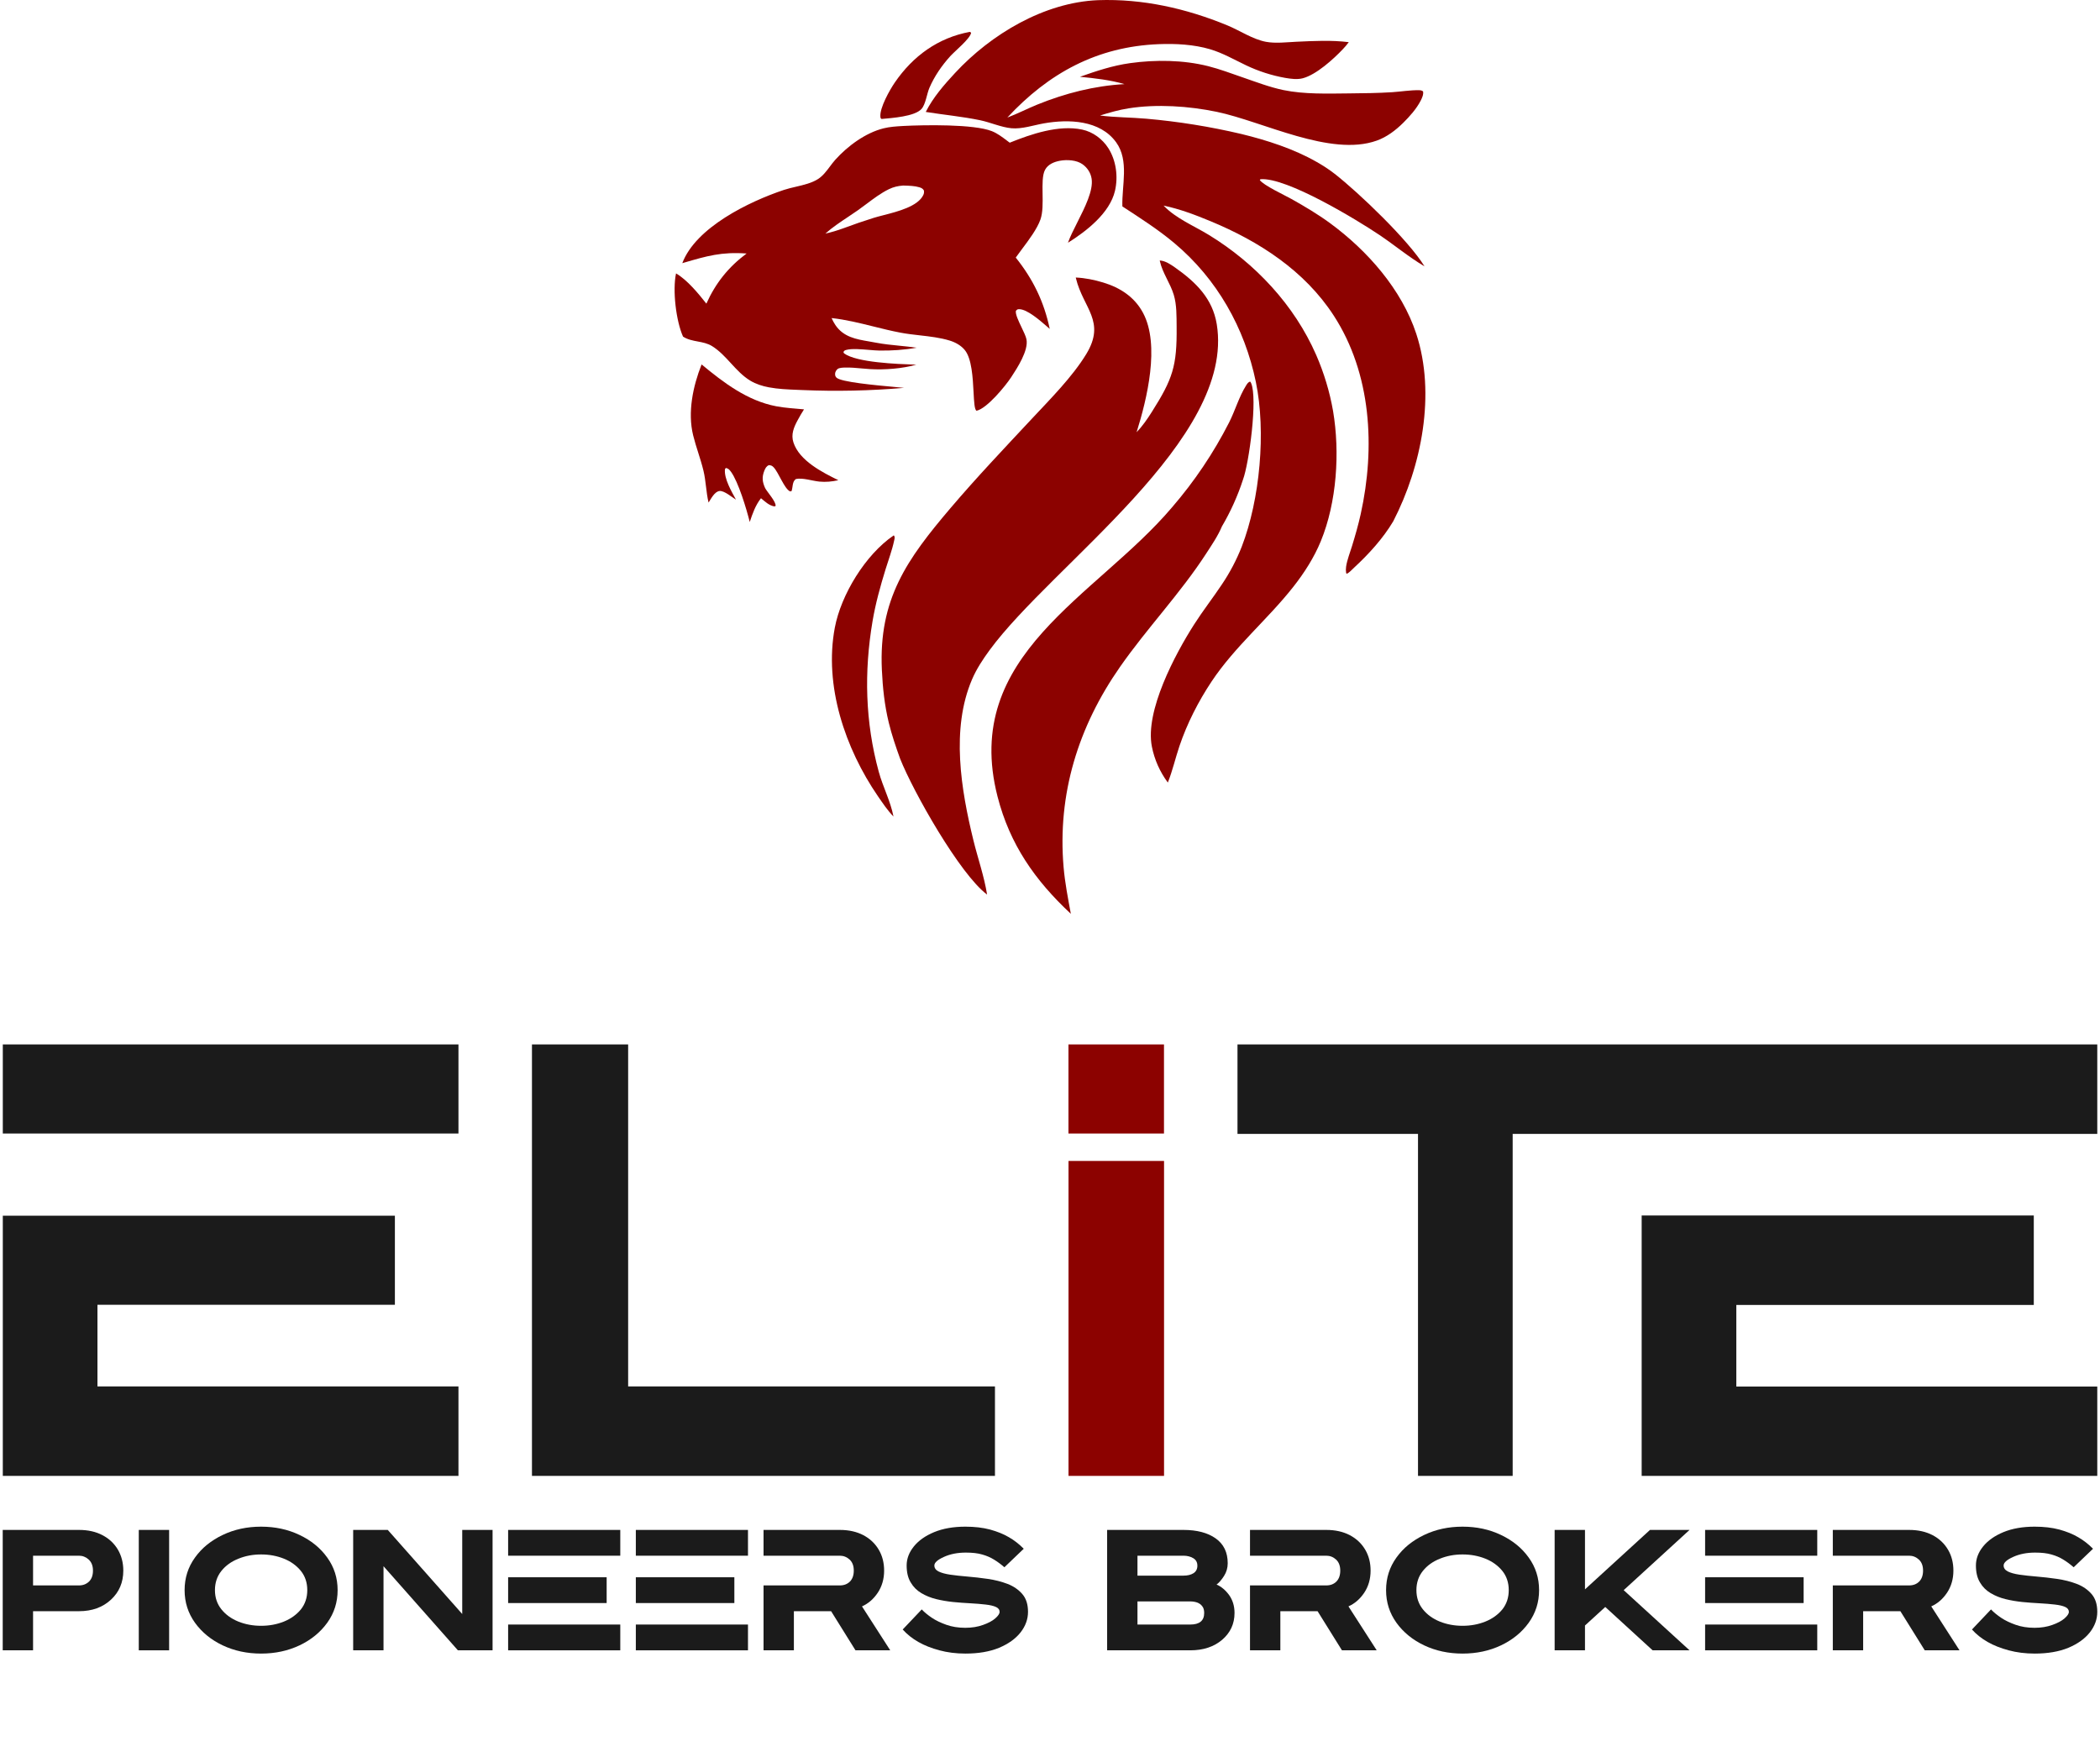 <svg xmlns="http://www.w3.org/2000/svg" width="386" height="320" viewBox="0 0 386 320" fill="none"><path d="M178.251 5.862C178.393 5.887 178.296 5.859 178.497 6.036C178.324 7.111 175.548 9.365 174.711 10.283C173.134 12.013 171.763 13.997 170.836 16.146C170.363 17.243 170.148 19.165 169.385 20.024C168.137 21.429 163.927 21.697 162.04 21.871C161.868 21.749 161.847 21.695 161.825 21.476C161.66 19.844 163.553 16.511 164.473 15.17C167.808 10.306 172.404 6.952 178.251 5.862Z" fill="#8C0200"></path><path d="M164.252 98.442L164.352 98.48C164.507 98.803 164.43 99.023 164.356 99.371C163.984 101.138 163.312 102.914 162.779 104.645C161.809 107.795 160.934 110.943 160.384 114.194C158.807 123.514 159.027 132.732 161.522 141.875C162.289 144.688 163.667 147.234 164.233 150.113C163.143 149.001 162.272 147.681 161.389 146.407C155.348 137.612 151.437 126.07 153.446 115.401C154.591 109.322 159.071 101.977 164.252 98.442Z" fill="#8C0200"></path><path d="M128.959 67C133.005 70.35 137.365 73.676 142.666 74.688C144.332 75.006 146.094 75.094 147.785 75.258C147.358 75.911 146.975 76.592 146.603 77.277C145.905 78.564 145.361 79.877 145.843 81.346C146.946 84.705 151.148 86.834 154.095 88.282C152.95 88.541 151.78 88.653 150.609 88.538C149.316 88.411 147.552 87.801 146.304 88.061C145.583 88.536 145.764 89.57 145.484 90.309L145.207 90.335C144.143 89.809 143.145 86.915 142.203 85.91C141.931 85.621 141.719 85.535 141.329 85.513C140.87 85.704 140.664 86.101 140.49 86.541C140.015 87.739 140.128 88.601 140.643 89.742C141.056 90.501 142.642 92.21 142.564 93.008L142.358 93.107C141.34 92.927 140.649 92.229 139.876 91.597C138.853 92.897 138.326 94.417 137.81 95.965C137.222 93.592 135.716 88.573 134.352 86.723C134.09 86.367 133.864 86.104 133.415 86.033L133.253 86.257C133.07 88.007 134.47 90.361 135.279 91.859C134.54 91.408 133.139 90.197 132.281 90.267C131.349 90.344 130.682 91.721 130.242 92.394C129.778 90.471 129.77 88.464 129.301 86.525C128.771 84.33 127.943 82.211 127.404 80.02C126.366 75.796 127.372 70.998 128.959 67Z" fill="#8C0200"></path><path d="M196.831 168C190.223 161.835 185.604 155.224 183.354 146.429C176.67 120.3 201.476 109.747 215.433 93.267C216.459 92.079 217.448 90.861 218.401 89.613C219.354 88.366 220.268 87.092 221.143 85.79C222.019 84.489 222.854 83.162 223.649 81.811C224.445 80.46 225.198 79.086 225.91 77.69C227.03 75.493 227.745 72.92 229.054 70.853C229.245 70.553 229.437 70.234 229.796 70.156C229.878 70.262 229.889 70.266 229.954 70.409C231.21 73.183 229.589 85.189 228.47 88.186C227.526 91.116 226.171 94.12 224.603 96.772C223.882 98.506 222.7 100.238 221.677 101.814C216.934 109.12 210.884 115.429 205.903 122.555C198.184 133.596 194.343 145.982 195.499 159.421C195.748 162.309 196.308 165.153 196.831 168Z" fill="#8C0200"></path><path d="M213.171 47.889C214.206 47.936 215.209 48.632 216.036 49.215C219.833 51.895 222.885 54.889 223.653 59.612C227.091 80.763 193.43 103.807 181.916 119.497C180.671 121.193 179.49 122.985 178.663 124.92C174.768 134.041 176.65 145.201 178.925 154.492C179.739 157.817 180.895 161.076 181.435 164.461C176.446 160.751 167.861 145.562 165.453 139.486C164.664 137.309 163.916 135.115 163.368 132.865C162.585 129.648 162.25 126.453 162.096 123.153C161.491 110.135 166.703 102.823 174.759 93.356C179.54 87.737 184.633 82.376 189.669 76.981C193.031 73.379 197.115 69.289 199.666 65.094C203.321 59.084 199.118 56.679 197.778 51.201L197.735 51.02C199.449 51.098 201.145 51.443 202.784 51.94C205.917 52.891 208.555 54.609 210.112 57.541C213.249 63.446 210.835 73.341 208.919 79.463C209.978 78.36 210.879 77.053 211.695 75.766C215.578 69.635 216.353 67.299 216.275 60.032C216.254 58.11 216.309 56.065 215.751 54.205C215.114 52.076 213.679 50.191 213.201 48.036C213.19 47.987 213.181 47.938 213.171 47.889Z" fill="#8C0200"></path><path fill-rule="evenodd" clip-rule="evenodd" d="M182.309 24.109C178.989 22.795 169.916 22.959 166.038 23.158C165.99 23.161 165.942 23.164 165.894 23.167C164.723 23.237 163.559 23.306 162.416 23.591C159.074 24.423 155.794 26.856 153.534 29.373C153.192 29.754 152.873 30.179 152.551 30.607C151.912 31.459 151.262 32.325 150.397 32.891C149.243 33.644 147.735 33.996 146.272 34.338C145.509 34.516 144.758 34.691 144.077 34.919C137.705 37.051 127.888 41.805 125.413 48.382C125.502 48.355 125.592 48.329 125.68 48.303C129.941 47.056 132.59 46.28 137.23 46.604C133.903 49.083 131.536 52.038 129.837 55.821C128.381 53.975 126.318 51.452 124.262 50.264C123.6 53.38 124.251 58.961 125.547 61.883C126.384 62.428 127.317 62.604 128.25 62.779C129.159 62.95 130.069 63.121 130.892 63.634C132.224 64.465 133.283 65.618 134.342 66.771C135.434 67.96 136.526 69.15 137.92 69.99C138.943 70.606 140.135 70.982 141.306 71.204C143.01 71.527 144.776 71.598 146.517 71.668C146.824 71.681 147.131 71.693 147.436 71.707C153.689 71.976 159.933 71.843 166.169 71.308C165.812 71.266 165.172 71.207 164.363 71.134C160.943 70.822 154.512 70.237 153.741 69.412C153.529 69.185 153.492 68.997 153.5 68.69C153.508 68.383 153.727 68.019 153.961 67.838C154.274 67.595 154.971 67.581 155.375 67.572C155.39 67.572 155.405 67.572 155.42 67.571C156.391 67.551 157.378 67.642 158.36 67.732C158.888 67.781 159.416 67.829 159.938 67.86C162.619 68.02 165.858 67.771 168.426 67.044C168.35 67.042 168.271 67.039 168.189 67.036C164.977 66.924 157.449 66.662 155.143 64.961L155.031 64.722C155.172 64.453 155.276 64.405 155.562 64.328C156.566 64.058 158.259 64.2 159.746 64.326C160.425 64.383 161.062 64.436 161.57 64.445C163.86 64.486 166.228 64.334 168.479 63.925C167.43 63.769 166.374 63.664 165.318 63.559C163.886 63.417 162.455 63.275 161.04 63.005C160.604 62.918 160.167 62.843 159.732 62.769C157.347 62.36 155.045 61.966 153.548 59.751C153.275 59.346 153.053 58.917 152.855 58.474C155.473 58.758 158.014 59.39 160.558 60.023C162.209 60.434 163.862 60.845 165.538 61.162C166.685 61.379 167.872 61.514 169.063 61.649C170.937 61.862 172.82 62.076 174.565 62.612C175.605 62.931 176.633 63.497 177.329 64.342C178.624 65.912 178.809 69.429 178.95 72.105C179.045 73.906 179.119 75.326 179.499 75.512C181.398 75.118 184.8 70.976 185.857 69.363L185.881 69.326C186.956 67.686 189.1 64.415 188.669 62.361C188.556 61.817 188.165 61.001 187.763 60.16C187.194 58.969 186.601 57.727 186.734 57.139C186.751 57.122 186.767 57.106 186.782 57.091C186.973 56.894 187.027 56.838 187.358 56.843C188.817 56.864 191.154 58.901 192.506 60.079C192.67 60.223 192.82 60.354 192.952 60.467C191.903 55.484 189.898 51.344 186.705 47.353C187.052 46.86 187.45 46.328 187.867 45.771C189.16 44.045 190.627 42.087 191.239 40.362C191.693 39.084 191.664 37.307 191.636 35.607C191.607 33.849 191.58 32.173 192.09 31.22C192.636 30.2 193.758 29.748 194.847 29.551C196.153 29.314 197.914 29.419 199.001 30.213C199.891 30.862 200.491 31.789 200.653 32.879C200.972 35.039 199.417 38.121 198.018 40.893C197.327 42.263 196.674 43.557 196.304 44.626C199.685 42.51 203.986 39.179 204.942 35.093C205.549 32.501 205.168 29.514 203.728 27.25C202.654 25.562 200.887 24.236 198.901 23.821C194.579 22.918 189.565 24.635 185.597 26.233C185.417 26.101 185.236 25.964 185.054 25.826C184.193 25.175 183.304 24.502 182.309 24.109ZM166.225 34.118C166.148 34.116 166.073 34.114 165.998 34.111C165.032 34.19 164.261 34.356 163.383 34.783C161.943 35.484 160.599 36.494 159.28 37.484C158.737 37.892 158.199 38.296 157.659 38.674C157.079 39.081 156.481 39.479 155.881 39.879C154.438 40.839 152.98 41.81 151.712 42.944C152.85 42.698 153.924 42.36 155.018 41.968C156.865 41.275 158.73 40.634 160.614 40.046C161.107 39.893 161.707 39.739 162.362 39.57C165.067 38.875 168.711 37.937 169.711 35.855C169.849 35.569 169.857 35.351 169.834 35.04C169.646 34.682 169.369 34.546 168.995 34.432C168.143 34.172 167.133 34.144 166.225 34.118Z" fill="#8C0200"></path><path d="M201.828 0.03C210.039 -0.256 218.015 1.543 225.579 4.656C227.867 5.597 230.262 7.233 232.695 7.686C234.467 8.017 236.482 7.758 238.282 7.675C241.521 7.525 244.687 7.358 247.917 7.749C247.596 8.209 247.226 8.619 246.843 9.027C245.13 10.847 241.931 13.749 239.452 14.392C238.427 14.659 237.245 14.491 236.214 14.316C234.977 14.094 233.76 13.791 232.564 13.406C231.367 13.022 230.202 12.56 229.068 12.02C226.9 10.986 224.757 9.746 222.442 9.058C219.452 8.169 216.089 7.995 212.981 8.118C201.64 8.57 192.746 13.449 185.158 21.61C187.028 20.914 188.818 19.977 190.668 19.226C195.78 17.152 201.157 15.773 206.681 15.466C204.124 14.708 201.159 14.374 198.501 14.118C201.523 13.053 204.503 12.057 207.696 11.61C212.372 10.954 217.517 11.012 222.095 12.168C224.223 12.706 226.29 13.494 228.363 14.206C230.828 15.053 233.379 16.037 235.932 16.564C239.729 17.348 244.06 17.209 247.926 17.171C250.573 17.145 253.23 17.12 255.871 16.952C257.497 16.848 259.23 16.55 260.849 16.585C261.133 16.591 261.339 16.629 261.571 16.802C261.692 17.365 261.376 18.038 261.124 18.526C260.357 20.01 259.107 21.412 257.924 22.581C256.531 23.957 254.923 25.185 253.056 25.851C244.551 28.886 232.159 22.327 223.632 20.556C218.521 19.495 212.62 19.099 207.45 19.916C205.652 20.2 203.931 20.695 202.198 21.234C204.997 21.596 207.879 21.571 210.695 21.823C216.588 22.339 222.412 23.275 228.167 24.631C232.891 25.78 237.82 27.369 242.04 29.785C243.177 30.435 244.274 31.135 245.305 31.941C249.835 35.475 258.934 44.219 261.836 48.962C258.931 47.246 256.356 45.08 253.561 43.201C249.404 40.407 236.475 32.549 231.684 32.948L231.565 33.1C232.188 34.044 236.204 35.919 237.408 36.596C239.826 37.956 242.235 39.382 244.472 41.023C251.359 46.074 257.655 53.232 260.328 61.379C263.945 72.408 261.309 85.708 256.092 95.836C254.215 98.989 251.603 101.857 248.906 104.348C248.516 104.708 248.031 105.267 247.552 105.485L247.432 105.355C247.371 104.95 247.366 104.585 247.426 104.179C247.607 102.939 248.14 101.609 248.509 100.408C249.11 98.452 249.672 96.495 250.114 94.497C252.802 82.32 252.096 68.698 245.137 57.992C239.805 49.787 231.463 44.377 222.529 40.676C219.673 39.493 216.919 38.443 213.876 37.794C216.1 40.144 219.449 41.508 222.187 43.182C230.727 48.402 237.92 56.09 241.926 65.255C242.647 66.908 243.267 68.598 243.787 70.325C244.307 72.051 244.722 73.801 245.033 75.576C246.31 83.168 245.719 92.322 242.783 99.482C241.553 102.484 239.751 105.301 237.745 107.853C232.984 113.911 227.005 118.822 222.702 125.287C220.266 128.948 218.2 133.003 216.792 137.165C216.039 139.391 215.532 141.681 214.657 143.868C214.294 143.379 213.958 142.872 213.652 142.346C213.345 141.821 213.068 141.28 212.821 140.725C212.574 140.169 212.36 139.601 212.177 139.022C211.993 138.442 211.843 137.854 211.725 137.258C210.429 130.724 216.006 120.258 219.482 114.813C221.087 112.298 222.934 109.937 224.588 107.454C225.322 106.366 225.994 105.241 226.605 104.08C227.215 102.92 227.761 101.729 228.241 100.51C231.602 91.796 232.727 79.366 230.841 70.231C228.791 60.299 223.708 51.282 215.87 44.704C212.869 42.185 209.577 40.09 206.302 37.947C206.18 34.128 207.587 29.531 205.162 26.167C202.202 22.062 196.43 21.879 191.878 22.68C189.995 23.012 187.829 23.759 185.912 23.577C184.005 23.396 182.044 22.494 180.142 22.101C176.846 21.42 173.486 21.109 170.165 20.58C171.498 17.922 173.529 15.594 175.546 13.418C182.156 6.288 191.917 0.438 201.828 0.03Z" fill="#8C0200"></path><g clip-path="url(#clip0_442_2915)"><path d="M115.459 192.014V254.883H182.884V271.347H97.779V192.014H115.459Z" fill="#1B1B1B"></path><path d="M213.963 271.36H196.403V213.434H213.963V271.36Z" fill="#8C0200"></path><path d="M213.952 208.384H196.393V192.014H213.952V208.384Z" fill="#8C0200"></path><path d="M319.154 239.902V254.9H385.515V271.347H301.754V223.455H319.154H373.83V239.902H319.154ZM227.462 192.014H385.515V208.461H278.043V271.347H260.643V208.461H227.462V192.014Z" fill="#1B1B1B"></path><path d="M0.515 192.014V208.384H84.269V192.014H0.515Z" fill="#1B1B1B"></path><path d="M17.914 239.876H72.584V223.495H0.515V271.347H84.269V254.885H17.914V239.876Z" fill="#1B1B1B"></path></g><path d="M6.077 303.4H0.5V281.266H14.527C16.192 281.266 17.629 281.593 18.838 282.233C20.061 282.873 21 283.759 21.669 284.889C22.323 286.006 22.665 287.3 22.665 288.744C22.665 290.91 21.911 292.694 20.389 294.097C18.866 295.5 16.917 296.208 14.527 296.208H6.077V303.4ZM14.527 291.468C15.267 291.468 15.879 291.223 16.363 290.76C16.846 290.283 17.088 289.616 17.088 288.744C17.088 287.859 16.818 287.191 16.306 286.714C15.793 286.251 15.196 286.006 14.527 286.006H6.077V291.468H14.527Z" fill="#1B1B1B"></path><path d="M31.087 303.4H25.51V281.266H31.087V303.4Z" fill="#1B1B1B"></path><path d="M47.988 304C45.413 304 43.066 303.496 40.931 302.488C38.812 301.48 37.105 300.091 35.839 298.333C34.572 296.563 33.932 294.574 33.932 292.34C33.932 290.092 34.572 288.104 35.839 286.347C37.105 284.576 38.812 283.2 40.931 282.192C43.066 281.17 45.413 280.667 47.988 280.667C50.577 280.667 52.924 281.17 55.058 282.192C57.178 283.2 58.885 284.576 60.151 286.347C61.418 288.104 62.058 290.092 62.058 292.34C62.058 294.574 61.418 296.563 60.151 298.333C58.885 300.091 57.178 301.48 55.058 302.488C52.924 303.496 50.577 304 47.988 304ZM47.988 298.892C49.496 298.892 50.89 298.633 52.185 298.115C53.465 297.598 54.504 296.849 55.3 295.882C56.083 294.901 56.481 293.716 56.481 292.34C56.481 290.951 56.083 289.766 55.3 288.798C54.504 287.818 53.465 287.069 52.185 286.551C50.89 286.033 49.496 285.775 47.988 285.775C46.494 285.775 45.1 286.033 43.805 286.565C42.511 287.082 41.472 287.831 40.69 288.812C39.907 289.793 39.509 290.964 39.509 292.34C39.509 293.702 39.907 294.874 40.69 295.854C41.472 296.835 42.511 297.584 43.805 298.115C45.1 298.633 46.494 298.892 47.988 298.892Z" fill="#1B1B1B"></path><path d="M90.539 303.4H84.166L70.494 287.94V303.4H64.917V281.266H71.276L84.962 296.726V281.266H90.539V303.4Z" fill="#1B1B1B"></path><path d="M93.399 286.006V281.266H114.013V286.006H93.399ZM93.399 298.66H114.013V303.4H93.399V298.66ZM93.399 289.97H111.509V294.71H93.399V289.97Z" fill="#1B1B1B"></path><path d="M116.872 286.006V281.266H137.486V286.006H116.872ZM116.872 298.66H137.486V303.4H116.872V298.66ZM116.872 289.97H134.982V294.71H116.872V289.97Z" fill="#1B1B1B"></path><path d="M140.346 286.006V281.266H154.373C156.038 281.266 157.474 281.593 158.698 282.233C159.907 282.873 160.846 283.759 161.515 284.889C162.183 286.02 162.511 287.3 162.511 288.744C162.511 290.27 162.126 291.618 161.358 292.789C160.576 293.961 159.608 294.805 158.442 295.323L163.634 303.4H157.247L152.766 296.208H145.923V303.4H140.346V291.468H154.373C155.127 291.468 155.739 291.237 156.223 290.76C156.692 290.283 156.934 289.616 156.934 288.744C156.934 287.859 156.678 287.191 156.166 286.714C155.639 286.238 155.042 286.006 154.373 286.006H140.346Z" fill="#1B1B1B"></path><path d="M177.448 304C175.727 304 174.134 303.796 172.668 303.4C171.203 303.005 169.908 302.501 168.799 301.861C167.675 301.221 166.722 300.458 165.925 299.573L169.425 295.882C169.937 296.426 170.563 296.93 171.288 297.421C172.014 297.911 172.896 298.333 173.934 298.701C174.959 299.069 176.125 299.26 177.42 299.26C178.643 299.26 179.739 299.083 180.706 298.728C181.659 298.388 182.413 297.993 182.94 297.53C183.466 297.067 183.736 296.672 183.736 296.331C183.736 295.936 183.509 295.636 183.068 295.432C182.627 295.228 181.987 295.078 181.147 294.983C180.308 294.887 179.369 294.805 178.316 294.751C177.306 294.696 176.268 294.628 175.201 294.519C174.134 294.41 173.095 294.233 172.085 293.988C171.089 293.743 170.179 293.375 169.354 292.885C168.528 292.394 167.874 291.741 167.39 290.91C166.892 290.092 166.65 289.057 166.65 287.804C166.65 286.565 167.092 285.393 167.974 284.303C168.856 283.214 170.093 282.342 171.701 281.674C173.323 281.007 175.229 280.667 177.448 280.667C179.141 280.667 180.664 280.844 181.987 281.198C183.31 281.566 184.476 282.029 185.458 282.614C186.454 283.186 187.35 283.895 188.175 284.726L184.618 288.131C183.964 287.559 183.324 287.096 182.698 286.714C182.086 286.333 181.375 286.02 180.55 285.788C179.725 285.543 178.729 285.434 177.534 285.434C176.026 285.434 174.674 285.693 173.508 286.224C172.327 286.755 171.744 287.286 171.744 287.804C171.744 288.267 172 288.635 172.498 288.894C173.01 289.153 173.735 289.357 174.66 289.493C175.585 289.629 176.623 289.738 177.761 289.834C179.013 289.943 180.294 290.079 181.574 290.27C182.869 290.46 184.064 290.76 185.173 291.182C186.283 291.604 187.193 292.231 187.905 293.048C188.616 293.866 188.958 294.955 188.958 296.331C188.958 297.68 188.502 298.933 187.592 300.104C186.667 301.276 185.358 302.215 183.637 302.937C181.915 303.646 179.853 304 177.448 304Z" fill="#1B1B1B"></path><path d="M218.78 303.4H203.501V281.266H217.528C220.004 281.266 221.981 281.783 223.447 282.819C224.926 283.868 225.666 285.379 225.666 287.395C225.666 288.24 225.438 289.03 224.983 289.738C224.528 290.447 224.073 290.978 223.617 291.305C224.485 291.686 225.253 292.326 225.922 293.239C226.576 294.152 226.918 295.255 226.918 296.535C226.918 298.538 226.15 300.172 224.642 301.466C223.119 302.76 221.17 303.4 218.78 303.4ZM217.528 289.67C218.297 289.67 218.908 289.52 219.378 289.221C219.847 288.921 220.089 288.458 220.089 287.845C220.089 287.218 219.833 286.755 219.321 286.456C218.809 286.156 218.211 286.006 217.528 286.006H209.078V289.67H217.528ZM218.78 298.66C220.488 298.66 221.341 297.952 221.341 296.535C221.341 296.004 221.227 295.595 220.985 295.296C220.758 294.983 220.445 294.765 220.061 294.615C219.662 294.479 219.236 294.41 218.78 294.41H209.078V298.66H218.78Z" fill="#1B1B1B"></path><path d="M229.763 286.006V281.266H243.79C245.455 281.266 246.892 281.593 248.115 282.233C249.325 282.873 250.264 283.759 250.932 284.889C251.601 286.02 251.928 287.3 251.928 288.744C251.928 290.27 251.544 291.618 250.776 292.789C249.993 293.961 249.026 294.805 247.859 295.323L253.052 303.4H246.664L242.183 296.208H235.34V303.4H229.763V291.468H243.79C244.544 291.468 245.156 291.237 245.64 290.76C246.109 290.283 246.351 289.616 246.351 288.744C246.351 287.859 246.095 287.191 245.583 286.714C245.057 286.238 244.459 286.006 243.79 286.006H229.763Z" fill="#1B1B1B"></path><path d="M268.829 304C266.254 304 263.907 303.496 261.773 302.488C259.653 301.48 257.946 300.091 256.68 298.333C255.413 296.563 254.773 294.574 254.773 292.34C254.773 290.092 255.413 288.104 256.68 286.347C257.946 284.576 259.653 283.2 261.773 282.192C263.907 281.17 266.254 280.667 268.829 280.667C271.418 280.667 273.766 281.17 275.9 282.192C278.019 283.2 279.726 284.576 280.993 286.347C282.259 288.104 282.899 290.092 282.899 292.34C282.899 294.574 282.259 296.563 280.993 298.333C279.726 300.091 278.019 301.48 275.9 302.488C273.766 303.496 271.418 304 268.829 304ZM268.829 298.892C270.337 298.892 271.731 298.633 273.026 298.115C274.306 297.598 275.345 296.849 276.141 295.882C276.924 294.901 277.322 293.716 277.322 292.34C277.322 290.951 276.924 289.766 276.141 288.798C275.345 287.818 274.306 287.069 273.026 286.551C271.731 286.033 270.337 285.775 268.829 285.775C267.335 285.775 265.941 286.033 264.646 286.565C263.352 287.082 262.313 287.831 261.531 288.812C260.748 289.793 260.35 290.964 260.35 292.34C260.35 293.702 260.748 294.874 261.531 295.854C262.313 296.835 263.352 297.584 264.646 298.115C265.941 298.633 267.335 298.892 268.829 298.892Z" fill="#1B1B1B"></path><path d="M295.063 295.432L291.335 298.837V303.4H285.758V281.266H291.335V292.19L303.285 281.266H310.555L298.448 292.34L310.555 303.4H303.769L295.063 295.432Z" fill="#1B1B1B"></path><path d="M313.415 286.006V281.266H334.029V286.006H313.415ZM313.415 298.66H334.029V303.4H313.415V298.66ZM313.415 289.97H331.525V294.71H313.415V289.97Z" fill="#1B1B1B"></path><path d="M336.888 286.006V281.266H350.916C352.58 281.266 354.017 281.593 355.24 282.233C356.45 282.873 357.389 283.759 358.057 284.889C358.726 286.02 359.053 287.3 359.053 288.744C359.053 290.27 358.669 291.618 357.901 292.789C357.118 293.961 356.151 294.805 354.984 295.323L360.177 303.4H353.789L349.308 296.208H342.465V303.4H336.888V291.468H350.916C351.67 291.468 352.281 291.237 352.765 290.76C353.234 290.283 353.476 289.616 353.476 288.744C353.476 287.859 353.22 287.191 352.708 286.714C352.182 286.238 351.584 286.006 350.916 286.006H336.888Z" fill="#1B1B1B"></path><path d="M373.991 304C372.269 304 370.676 303.796 369.211 303.4C367.745 303.005 366.451 302.501 365.341 301.861C364.217 301.221 363.264 300.458 362.467 299.573L365.967 295.882C366.479 296.426 367.105 296.93 367.831 297.421C368.556 297.911 369.438 298.333 370.477 298.701C371.501 299.069 372.668 299.26 373.962 299.26C375.186 299.26 376.281 299.083 377.249 298.728C378.202 298.388 378.956 297.993 379.482 297.53C380.009 297.067 380.279 296.672 380.279 296.331C380.279 295.936 380.051 295.636 379.61 295.432C379.169 295.228 378.529 295.078 377.69 294.983C376.85 294.887 375.911 294.805 374.859 294.751C373.849 294.696 372.81 294.628 371.743 294.519C370.676 294.41 369.637 294.233 368.627 293.988C367.632 293.743 366.721 293.375 365.896 292.885C365.071 292.394 364.416 291.741 363.933 290.91C363.435 290.092 363.193 289.057 363.193 287.804C363.193 286.565 363.634 285.393 364.516 284.303C365.398 283.214 366.636 282.342 368.243 281.674C369.865 281.007 371.771 280.667 373.991 280.667C375.684 280.667 377.206 280.844 378.529 281.198C379.852 281.566 381.019 282.029 382 282.614C382.996 283.186 383.892 283.895 384.718 284.726L381.161 288.131C380.506 287.559 379.866 287.096 379.24 286.714C378.629 286.333 377.917 286.02 377.092 285.788C376.267 285.543 375.271 285.434 374.076 285.434C372.568 285.434 371.217 285.693 370.05 286.224C368.869 286.755 368.286 287.286 368.286 287.804C368.286 288.267 368.542 288.635 369.04 288.894C369.552 289.153 370.278 289.357 371.202 289.493C372.127 289.629 373.166 289.738 374.304 289.834C375.556 289.943 376.836 290.079 378.116 290.27C379.411 290.46 380.606 290.76 381.716 291.182C382.825 291.604 383.736 292.231 384.447 293.048C385.159 293.866 385.5 294.955 385.5 296.331C385.5 297.68 385.045 298.933 384.134 300.104C383.209 301.276 381.901 302.215 380.179 302.937C378.458 303.646 376.395 304 373.991 304Z" fill="#1B1B1B"></path><defs><clipPath id="clip0_442_2915"><rect width="385" height="79.333" fill="white" transform="translate(0.5 192)"></rect></clipPath></defs></svg>